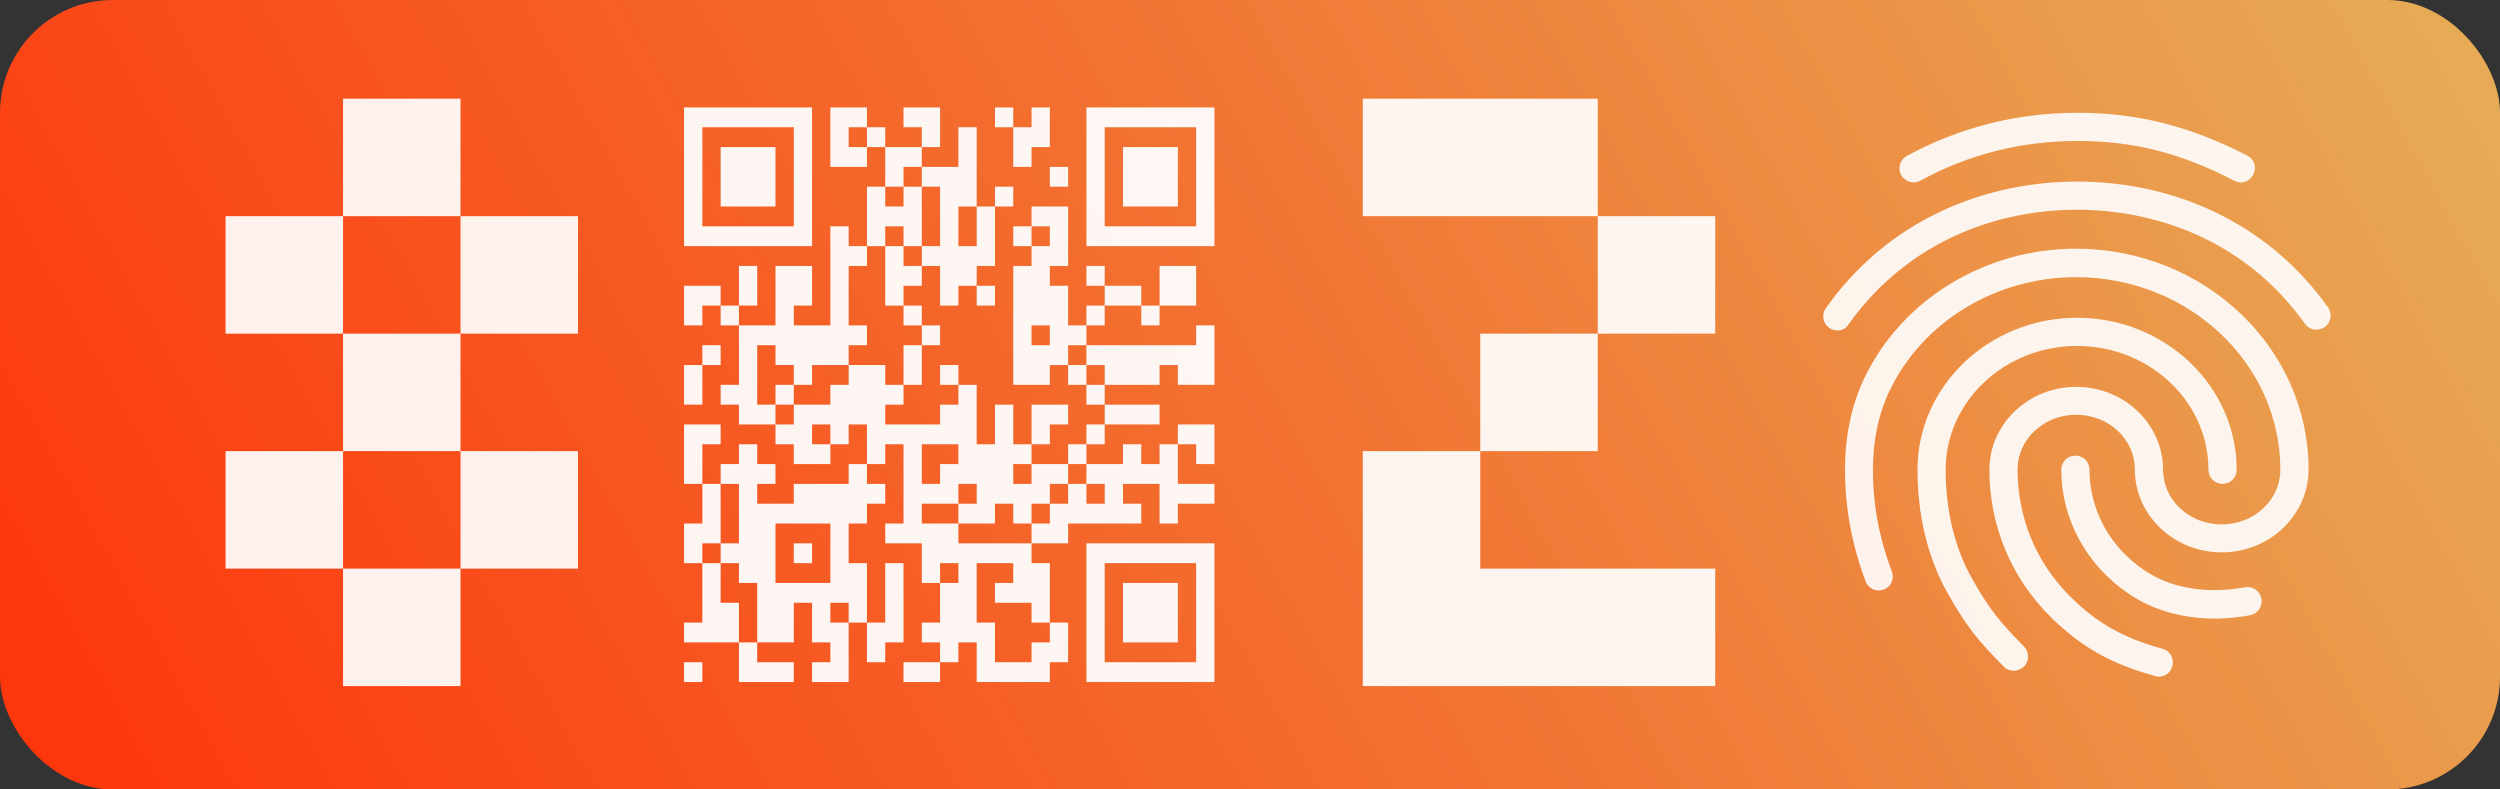 <svg width="266" height="84" viewBox="0 0 266 84" fill="none" xmlns="http://www.w3.org/2000/svg">
<rect x="0" y="0" width="266" height="84" fill="#333333" stroke="none"/>
<rect width="266" height="84" rx="12" fill="url(#paint0_linear_22_55)"/>
<path opacity="0.92" d="M36.5 23V10.5H49V23H36.5ZM24 35.5V23H36.5V35.5H24ZM49 35.5V23H61.5V35.5H49ZM36.5 35.5H49V48H36.5V35.5ZM24 60.5V48H36.5V60.5H24ZM49 60.5V48H61.5V60.5H49ZM36.5 60.5H49V73H36.5V60.5Z" fill="white"/>
<path opacity="0.92" d="M145 23V10.5H170V23H145ZM182.5 35.5H170V23H182.5V35.5ZM170 35.5V48H157.5V35.5H170ZM182.5 60.5V73H145V48H157.5V60.5H182.5Z" fill="white"/>
<g opacity="0.94">
<path d="M129.216 65.189V57.811H115.595V72.568H129.216V65.189ZM117.541 65.189V59.919H127.27V70.46H117.541V65.189ZM125.324 65.189V62.027H119.486V68.351H125.324V65.189ZM111.703 71.513V70.46H113.649V66.243H111.703V59.919H109.757V57.811H113.649V55.703H121.432V53.595H119.486V51.486H123.378V55.703H125.324V53.595H129.216V51.486H125.324V47.27H127.27V49.378H129.216V45.162H125.324V47.27H123.378V49.378H121.432V47.27H119.486V49.378H115.595V47.27H117.541V45.162H123.378V43.054H117.541V40.946H123.378V38.838H125.324V40.946H129.216V34.622H127.27V36.73H115.595V34.622H117.541V32.514H121.432V34.622H123.378V32.514H127.27V28.297H123.378V32.514H121.432V30.405H117.541V28.297H115.595V30.405H117.541V32.514H115.595V34.622H113.649V30.405H111.703V28.297H113.649V21.973H109.757V24.081H107.811V26.189H109.757V28.297H107.811V40.946H111.703V38.838H113.649V40.946H115.595V43.054H117.541V45.162H115.595V47.27H113.649V49.378H109.757V47.27H111.703V45.162H113.649V43.054H109.757V47.27H107.811V43.054H105.865V47.27H103.919V40.946H101.973V38.838H100.027V40.946H101.973V43.054H100.027V45.162H94.189V43.054H96.135V40.946H98.081V36.73H100.027V34.622H98.081V32.514H96.135V30.405H98.081V28.297H100.027V32.514H101.973V30.405H103.919V32.514H105.865V30.405H103.919V28.297H105.865V21.973H107.811V19.865H105.865V21.973H103.919V13.54H101.973V17.757H98.081V15.649H100.027V11.432H96.135V13.54H98.081V15.649H94.189V13.54H92.243V11.432H88.351V17.757H92.243V15.649H94.189V19.865H92.243V26.189H90.297V24.081H88.351V34.622H84.459V32.514H86.405V28.297H82.513V34.622H78.622V32.514H80.567V28.297H78.622V32.514H76.676V30.405H72.784V34.622H74.73V32.514H76.676V34.622H78.622V40.946H76.676V43.054H78.622V45.162H82.513V47.27H84.459V49.378H88.351V47.27H90.297V45.162H92.243V49.378H90.297V51.486H84.459V53.595H80.567V51.486H82.513V49.378H80.567V47.27H78.622V49.378H76.676V51.486H74.73V47.27H76.676V45.162H72.784V51.486H74.73V55.703H72.784V59.919H74.73V66.243H72.784V68.351H78.622V72.568H84.459V70.46H80.567V68.351H84.459V64.135H86.405V68.351H88.351V70.46H86.405V72.568H90.297V66.243H92.243V70.46H94.189V68.351H96.135V59.919H94.189V66.243H92.243V59.919H90.297V55.703H92.243V53.595H94.189V51.486H92.243V49.378H94.189V47.27H96.135V55.703H94.189V57.811H98.081V62.027H100.027V66.243H98.081V68.351H100.027V70.46H96.135V72.568H100.027V70.46H101.973V68.351H103.919V72.568H111.703V71.513ZM105.865 68.351V66.243H103.919V59.919H107.811V62.027H105.865V64.135H109.757V66.243H111.703V68.351H109.757V70.46H105.865V68.351ZM78.622 66.243V64.135H76.676V59.919H74.73V57.811H76.676V51.486H78.622V57.811H76.676V59.919H78.622V62.027H80.567V68.351H78.622V66.243ZM88.351 65.189V64.135H90.297V66.243H88.351V65.189ZM100.027 60.973V59.919H101.973V62.027H100.027V60.973ZM82.513 58.865V55.703H88.351V62.027H82.513V58.865ZM86.405 58.865V57.811H84.459V59.919H86.405V58.865ZM101.973 56.757V55.703H98.081V53.595H101.973V51.486H103.919V53.595H101.973V55.703H105.865V53.595H107.811V55.703H109.757V53.595H111.703V51.486H113.649V49.378H115.595V51.486H117.541V53.595H115.595V51.486H113.649V53.595H111.703V55.703H109.757V57.811H101.973V56.757ZM107.811 50.432V49.378H109.757V51.486H107.811V50.432ZM98.081 49.378V47.27H101.973V49.378H100.027V51.486H98.081V49.378ZM86.405 46.216V45.162H88.351V47.27H86.405V46.216ZM82.513 44.108V43.054H80.567V36.73H82.513V38.838H84.459V40.946H86.405V38.838H90.297V36.73H92.243V34.622H90.297V28.297H92.243V26.189H94.189V24.081H96.135V26.189H98.081V19.865H96.135V21.973H94.189V19.865H96.135V17.757H98.081V19.865H100.027V26.189H98.081V28.297H96.135V26.189H94.189V32.514H96.135V34.622H98.081V36.73H96.135V40.946H94.189V38.838H90.297V40.946H88.351V43.054H84.459V45.162H82.513V44.108ZM84.459 42V40.946H82.513V43.054H84.459V42ZM115.595 39.892V38.838H113.649V36.73H115.595V38.838H117.541V40.946H115.595V39.892ZM109.757 35.676V34.622H111.703V36.73H109.757V35.676ZM109.757 25.135V24.081H111.703V26.189H109.757V25.135ZM101.973 24.081V21.973H103.919V26.189H101.973V24.081ZM90.297 14.595V13.54H92.243V15.649H90.297V14.595ZM74.73 71.513V70.46H72.784V72.568H74.73V71.513ZM74.73 40.946V38.838H76.676V36.73H74.73V38.838H72.784V43.054H74.73V40.946ZM129.216 18.811V11.432H115.595V26.189H129.216V18.811ZM117.541 18.811V13.54H127.27V24.081H117.541V18.811ZM125.324 18.811V15.649H119.486V21.973H125.324V18.811ZM86.405 18.811V11.432H72.784V26.189H86.405V18.811ZM74.73 18.811V13.54H84.459V24.081H74.73V18.811ZM82.513 18.811V15.649H76.676V21.973H82.513V18.811ZM113.649 18.811V17.757H111.703V19.865H113.649V18.811ZM109.757 16.703V15.649H111.703V11.432H109.757V13.54H107.811V11.432H105.865V13.54H107.811V17.757H109.757V16.703Z" fill="white"/>
</g>
<path d="M238.43 19.41C238.19 19.41 237.95 19.35 237.74 19.23C231.98 16.26 227 15 221.03 15C215.09 15 209.45 16.41 204.32 19.23C203.6 19.62 202.7 19.35 202.28 18.63C201.89 17.91 202.16 16.98 202.88 16.59C208.46 13.56 214.58 12 221.03 12C227.42 12 233 13.41 239.12 16.56C239.87 16.95 240.14 17.85 239.75 18.57C239.48 19.11 238.97 19.41 238.43 19.41V19.41ZM195.5 35.16C195.2 35.16 194.9 35.07 194.63 34.89C193.94 34.41 193.79 33.48 194.27 32.79C197.24 28.59 201.02 25.29 205.52 22.98C214.94 18.12 227 18.09 236.45 22.95C240.95 25.26 244.73 28.53 247.7 32.7C248.18 33.36 248.03 34.32 247.34 34.8C246.65 35.28 245.72 35.13 245.24 34.44C242.54 30.66 239.12 27.69 235.07 25.62C226.46 21.21 215.45 21.21 206.87 25.65C202.79 27.75 199.37 30.75 196.67 34.53C196.43 34.95 195.98 35.16 195.5 35.16V35.16ZM214.25 71.37C213.86 71.37 213.47 71.22 213.2 70.92C210.59 68.31 209.18 66.63 207.17 63C205.1 59.31 204.02 54.81 204.02 49.98C204.02 41.07 211.64 33.81 221 33.81C230.36 33.81 237.98 41.07 237.98 49.98C237.98 50.82 237.32 51.48 236.48 51.48C235.64 51.48 234.98 50.82 234.98 49.98C234.98 42.72 228.71 36.81 221 36.81C213.29 36.81 207.02 42.72 207.02 49.98C207.02 54.3 207.98 58.29 209.81 61.53C211.73 64.98 213.05 66.45 215.36 68.79C215.93 69.39 215.93 70.32 215.36 70.92C215.03 71.22 214.64 71.37 214.25 71.37ZM235.76 65.82C232.19 65.82 229.04 64.92 226.46 63.15C221.99 60.12 219.32 55.2 219.32 49.98C219.32 49.14 219.98 48.48 220.82 48.48C221.66 48.48 222.32 49.14 222.32 49.98C222.32 54.21 224.48 58.2 228.14 60.66C230.27 62.1 232.76 62.79 235.76 62.79C236.48 62.79 237.68 62.7 238.88 62.49C239.69 62.34 240.47 62.88 240.62 63.72C240.77 64.53 240.23 65.31 239.39 65.46C237.68 65.79 236.18 65.82 235.76 65.82V65.82ZM229.73 72C229.61 72 229.46 71.97 229.34 71.94C224.57 70.62 221.45 68.85 218.18 65.64C213.98 61.47 211.67 55.92 211.67 49.98C211.67 45.12 215.81 41.16 220.91 41.16C226.01 41.16 230.15 45.12 230.15 49.98C230.15 53.19 232.94 55.8 236.39 55.8C239.84 55.8 242.63 53.19 242.63 49.98C242.63 38.67 232.88 29.49 220.88 29.49C212.36 29.49 204.56 34.23 201.05 41.58C199.88 44.01 199.28 46.86 199.28 49.98C199.28 52.32 199.49 56.01 201.29 60.81C201.59 61.59 201.2 62.46 200.42 62.73C199.64 63.03 198.77 62.61 198.5 61.86C197.03 57.93 196.31 54.03 196.31 49.98C196.31 46.38 197 43.11 198.35 40.26C202.34 31.89 211.19 26.46 220.88 26.46C234.53 26.46 245.63 36.99 245.63 49.95C245.63 54.81 241.49 58.77 236.39 58.77C231.29 58.77 227.15 54.81 227.15 49.95C227.15 46.74 224.36 44.13 220.91 44.13C217.46 44.13 214.67 46.74 214.67 49.95C214.67 55.08 216.65 59.88 220.28 63.48C223.13 66.3 225.86 67.86 230.09 69.03C230.9 69.24 231.35 70.08 231.14 70.86C230.99 71.55 230.36 72 229.73 72V72Z" fill="white" fill-opacity="0.9"/>
<defs>
<linearGradient id="paint0_linear_22_55" x1="11.667" y1="108" x2="298.386" y2="-50.316" gradientUnits="userSpaceOnUse">
<stop stop-color="#FE330A"/>
<stop offset="1" stop-color="#E2C566"/>
</linearGradient>
</defs>
</svg>
